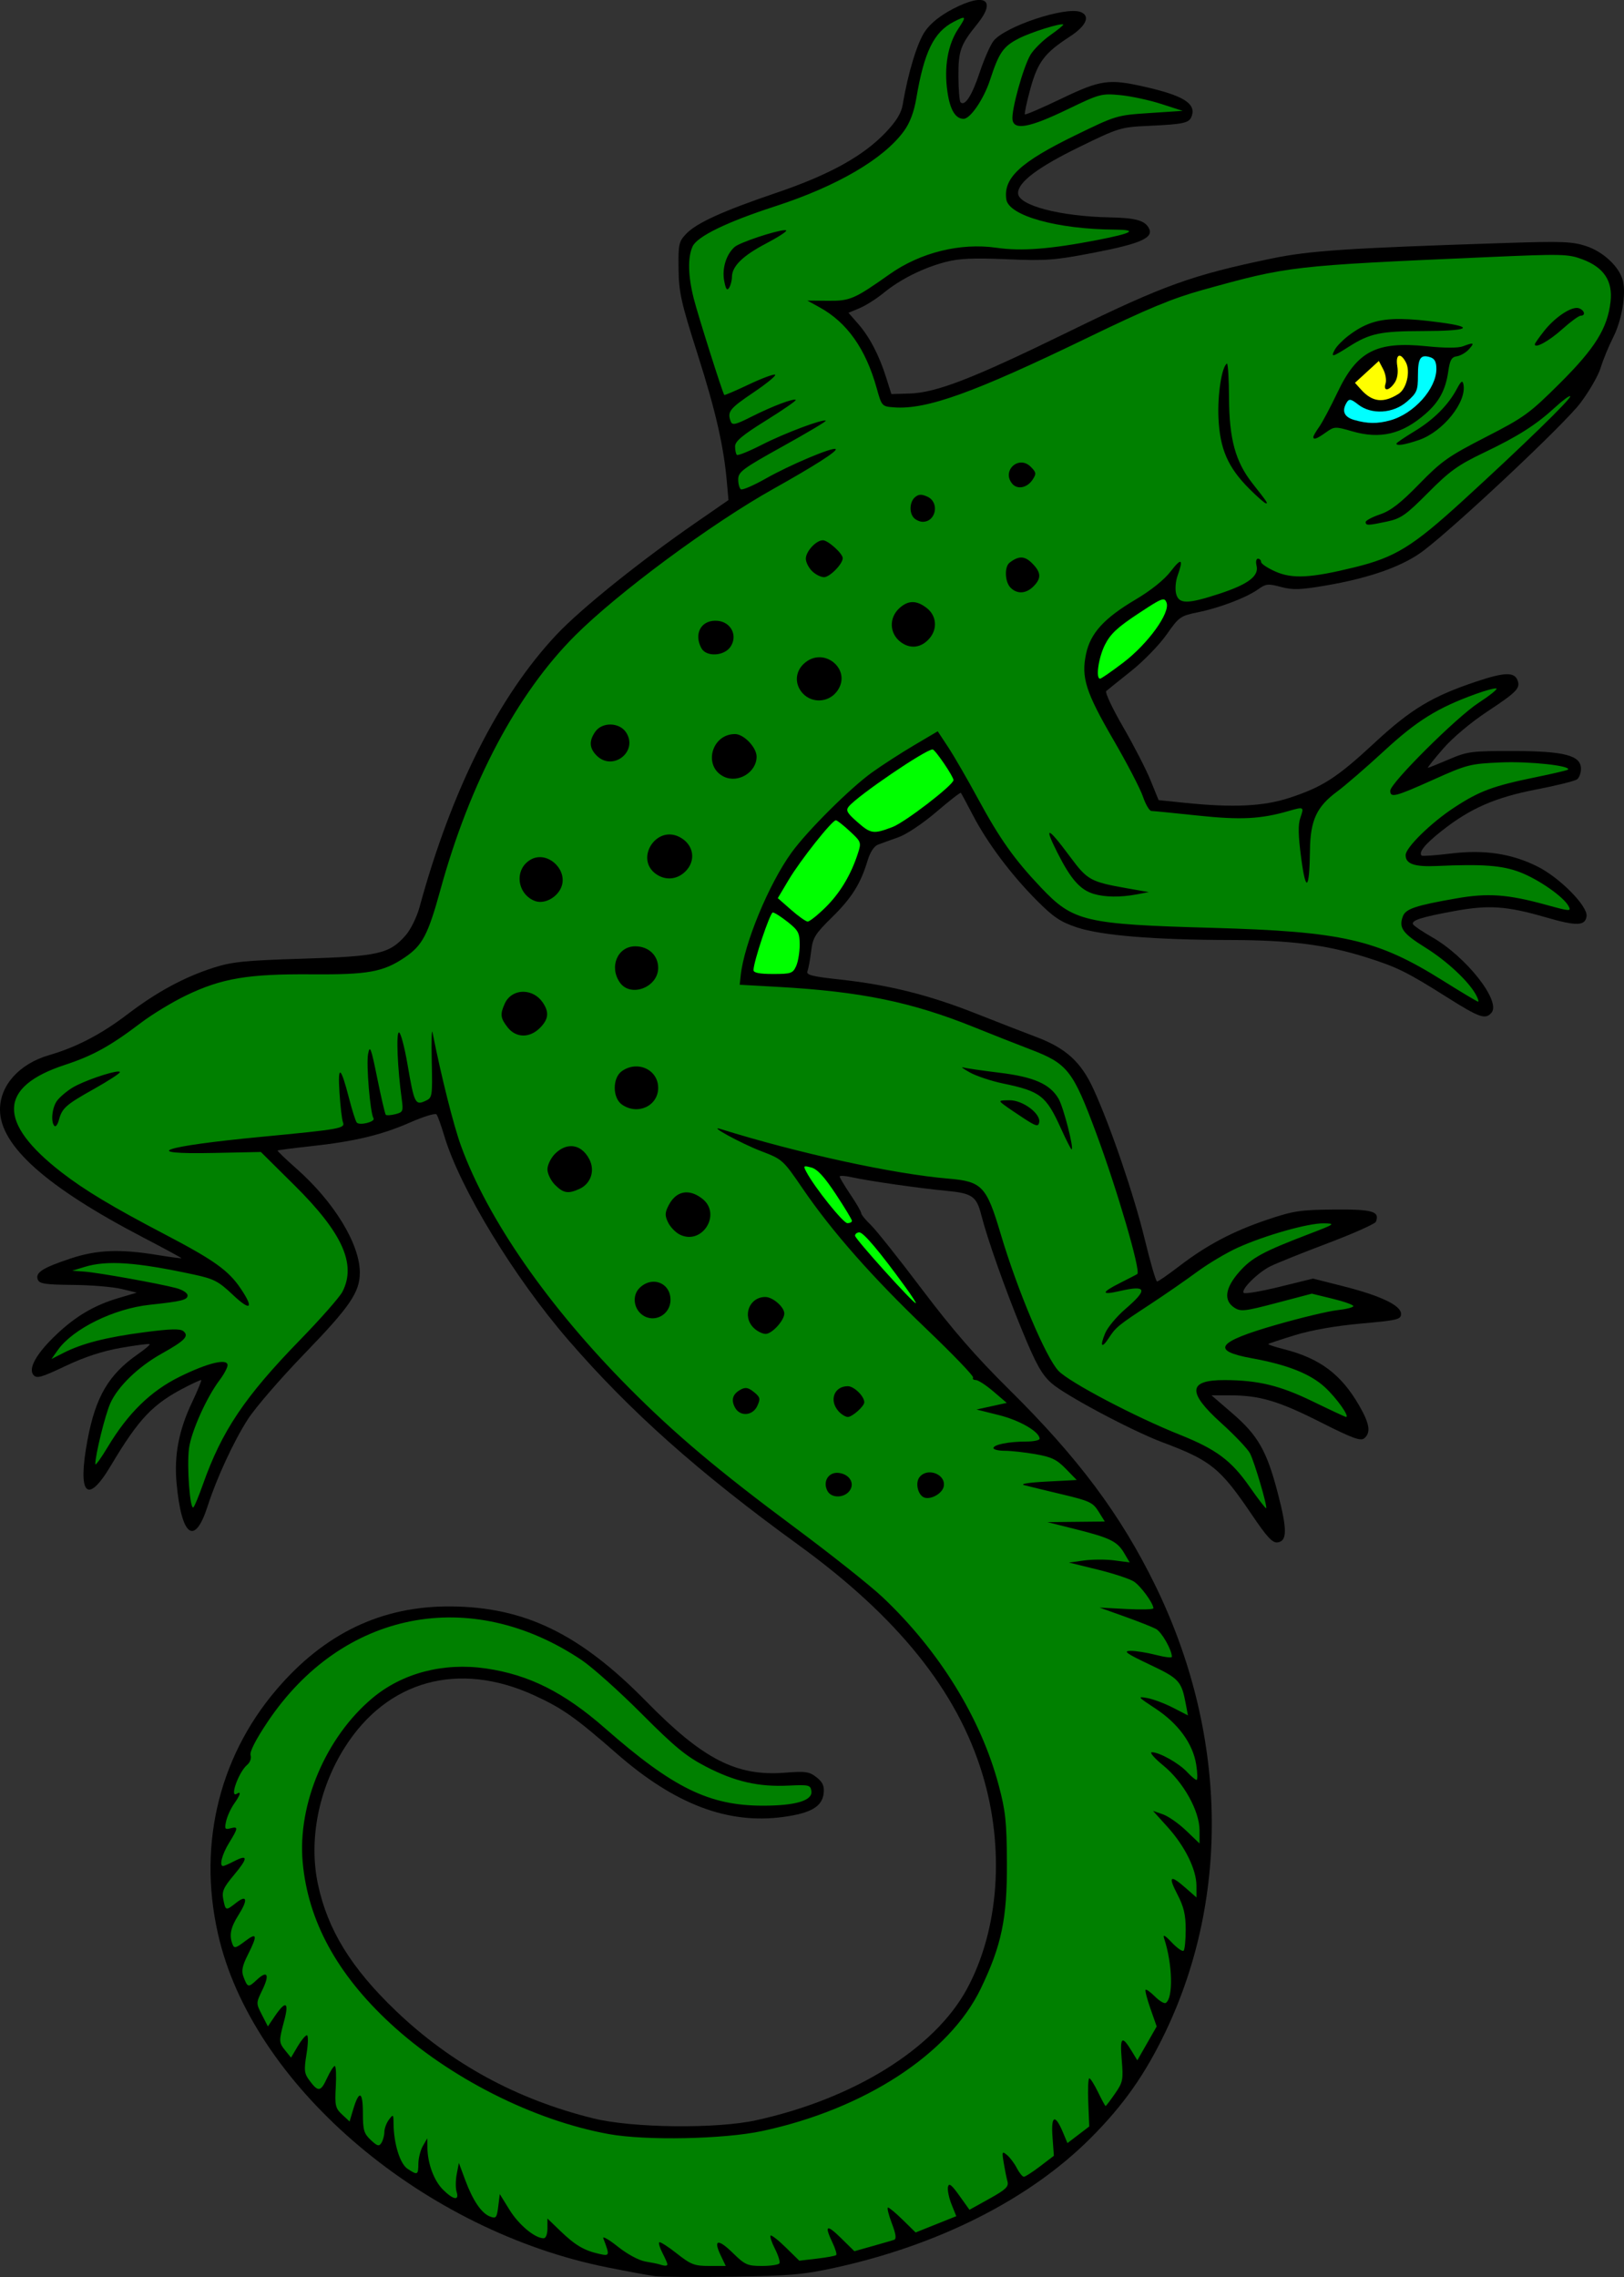 <?xml version="1.0" encoding="UTF-8"?>
<svg version="1.1" viewBox="0 0 703.96 986.96" xmlns="http://www.w3.org/2000/svg">
<rect x="0" y="0" width="703.96" height="986.96" fill="#333333" stroke="none"/>
<g stroke-width="1.333">
<path transform="translate(-40.279 -32.001)" d="m324.25 1018.6c-2.567-0.332-11.902-2.051-20.744-3.82-78.83-15.773-151.66-77.052-167.96-141.33-10.004-39.438-1.126-78.935 24.506-109.02 20.847-24.47 45.644-36.331 75.534-36.13 32.137 0.216 56.102 11.866 84.955 41.298 24.396 24.886 38.957 32.383 59.774 30.778 9.195-0.709 10.773-0.485 13.895 1.97 2.674 2.103 3.424 3.745 3.115 6.817-0.588 5.857-5.386 8.715-17.406 10.367-24.115 3.313-47.138-5.431-72.336-27.473-17.937-15.69-23.49-19.608-35.764-25.232-32.8-15.029-63.724-6.501-82.134 22.649-11.326 17.933-15.659 40.071-11.589 59.209 4.198 19.742 14.385 36.322 33.664 54.792 24.033 23.025 52.504 38.532 85.826 46.748 16.861 4.157 53.152 4.576 70.358 0.811 42.431-9.284 77.45-31.068 91.455-56.893 13.969-25.76 16.505-61.073 6.697-93.285-10.962-36.003-36.678-67.991-79.843-99.316-43.196-31.347-72.885-57.786-99.639-88.732-23.601-27.299-47.09-65.998-53.817-88.667-1.306-4.4-2.795-8.503-3.309-9.117-0.514-0.615-5.653 0.955-11.418 3.488-12.426 5.458-24.105 8.251-43.141 10.317-7.695 0.835-14.142 1.669-14.326 1.852-0.184 0.184 3.507 3.727 8.202 7.875 16.308 14.407 27.449 32.68 27.449 45.023 0 8.531-4.248 14.754-24.056 35.241-10.246 10.597-21.246 23.33-24.443 28.295-6.159 9.562-13.556 25.532-17.461 37.694-5.633 17.546-11.354 13.301-13.479-10-1.1-12.068 0.98-22.904 6.72-35 2.523-5.317 4.293-9.667 3.933-9.667-0.36 0-3.18 1.282-6.268 2.849-14.596 7.408-20.591 13.669-32.947 34.412-10.229 17.172-14.475 12.418-10.041-11.244 3.532-18.848 9.199-28.451 22.042-37.351 2.959-2.051 5.167-3.943 4.905-4.205-0.262-0.262-5.81 0.455-12.33 1.592-8.067 1.407-15.783 3.928-24.148 7.891-10.68 5.059-12.51 5.563-13.942 3.837-2.329-2.806 1.468-9.425 10.064-17.545 8.433-7.967 16.438-12.666 26.784-15.724l8-2.364-6.667-1.613c-3.667-0.887-13.136-1.671-21.042-1.741-12.033-0.107-14.512-0.485-15.217-2.321-1.155-3.009 2.055-5.076 14.123-9.095 11.489-3.826 21.404-4.231 37.802-1.544 5.683 0.931 10.333 1.548 10.333 1.37 0-0.178-7.584-4.282-16.854-9.12-41.747-21.791-61.68-39.575-61.784-55.127-0.071-10.599 8.329-19.988 21.24-23.742 11.904-3.461 22.688-9.081 34.064-17.755 12.688-9.673 24.594-16.109 37.333-20.179 7.979-2.55 13.589-3.113 38.667-3.885 32.709-1.006 37.488-2.091 44.528-10.109 2.166-2.467 4.836-7.882 6.014-12.195 13.91-50.936 34.253-91.406 59.38-118.13 10.521-11.192 36.017-31.697 60.311-48.505l14.234-9.848-0.67-7.635c-1.38-15.726-4.88-31.031-12.725-55.635-7.134-22.375-8.096-26.682-8.242-36.882-0.151-10.572 0.115-11.847 3.141-15.078 4.525-4.832 15.728-9.95 39.361-17.984 22.937-7.797 37.628-15.928 47.358-26.211 4.582-4.843 6.704-8.323 7.316-12 2.295-13.781 6.321-26.972 9.718-31.833 2.447-3.503 6.626-6.827 12.232-9.729 13.76-7.123 18.829-3.827 10.315 6.707-7.275 9.001-8.169 11.497-8.121 22.661 0.024 5.676 0.436 10.711 0.914 11.19 1.889 1.889 4.944-2.862 8.278-12.873 1.923-5.773 4.625-11.931 6.004-13.686 4.982-6.334 31.227-15.063 37.755-12.558 4.398 1.688 2.463 6.041-4.769 10.726-10.866 7.04-13.837 10.992-17.03 22.658-1.573 5.744-2.621 10.683-2.329 10.974 0.291 0.291 7.377-2.759 15.747-6.778 17.046-8.186 20.641-8.698 36.22-5.154 16.511 3.755 22.092 7.158 20.414 12.446-1.039 3.273-3.04 3.747-18.968 4.488-11.925 0.555-12.794 0.823-30 9.235-17.872 8.738-26.386 15.162-26.386 19.911 0 5.328 18.078 10.085 40 10.525 10.664 0.214 14.65 1.264 16.54 4.355 2.656 4.343-2.947 6.945-23.49 10.907-17.242 3.325-20.843 3.598-37.939 2.871-14.565-0.619-20.643-0.346-26.553 1.193-9.665 2.517-19.613 7.487-26.838 13.407-3.088 2.53-7.778 5.505-10.423 6.61l-4.809 2.009 4.081 4.648c5.013 5.709 9.142 13.576 12.199 23.241l2.32 7.333 7.79-0.229c11.742-0.346 27.469-6.464 69.79-27.151 40.539-19.815 52.791-24.221 87.244-31.372 16.499-3.425 32.755-4.503 101.48-6.736 24.545-0.797 28.916-0.625 34.938 1.375 7.41 2.461 14.341 8.996 15.829 14.923 1.48 5.897-0.443 17.198-4.182 24.576-1.975 3.897-4.414 9.829-5.421 13.183-1.007 3.354-4.993 10.276-8.858 15.382-6.888 9.1-53.066 52.554-67.858 63.856-8.842 6.756-23.234 11.897-42.509 15.186-11.036 1.883-14.236 1.984-19.371 0.61-5.537-1.481-6.52-1.384-9.83 0.973-5.119 3.645-16.635 8.05-26.126 9.994-7.662 1.569-8.239 1.979-13.653 9.706-3.109 4.437-10.009 11.534-15.333 15.771-5.324 4.237-10.186 8.145-10.803 8.684-0.618 0.539 2.65 7.495 7.261 15.458 4.612 7.962 9.974 18.377 11.916 23.143l3.532 8.667 11.207 1.158c21.096 2.179 34.197 1.564 45.485-2.137 14.417-4.726 20.656-8.755 36.872-23.812 15.722-14.598 24.964-20.175 44.003-26.553 12.313-4.125 16.61-4.27 18.016-0.605 1.309 3.41-0.318 5.101-12.916 13.424-7.358 4.862-15.181 11.441-19.419 16.333-3.903 4.506-6.841 8.192-6.528 8.192 0.313 0 4.422-1.647 9.132-3.66 8.041-3.437 9.743-3.658 27.897-3.626 22.243 0.04 29.333 1.906 29.333 7.721 0 1.781-0.75 3.826-1.667 4.544-0.917 0.718-8.841 2.694-17.609 4.391-17.927 3.469-28.728 8.196-41.128 17.997-7.196 5.688-10.09 9.25-8.668 10.671 0.325 0.325 5.949-0.068 12.498-0.872 14.615-1.795 26.416-0.032 37.773 5.644 9.626 4.81 21.841 17.206 21.225 21.539-0.602 4.238-4.296 4.332-17.691 0.449-16.891-4.897-24.66-5.439-39.399-2.748-14.712 2.685-19.131 4.121-18.052 5.866 0.426 0.69 4.106 3.16 8.178 5.49 14.785 8.459 29.94 27.695 25.774 32.715-2.597 3.129-5.191 2.236-19.194-6.607-17.452-11.021-21.786-13.162-35.144-17.371-17.327-5.459-33.025-7.46-58.896-7.509-32.902-0.062-55.94-1.952-66.454-5.451-7.172-2.387-10.199-4.416-17.452-11.702-11.09-11.138-21.358-24.828-27.613-36.814-2.679-5.133-5.053-9.554-5.276-9.823-0.223-0.269-5.02 3.463-10.66 8.295-5.825 4.99-12.908 9.72-16.399 10.951-3.38 1.192-7.381 2.644-8.891 3.228-1.698 0.656-3.409 3.279-4.482 6.872-2.99 10.007-6.876 16.206-15.418 24.593-7.374 7.24-8.349 8.821-9.048 14.667-0.431 3.604-1.145 7.483-1.586 8.621-0.676 1.743 1.629 2.336 14.607 3.76 20.563 2.256 38.173 6.67 58.153 14.579 9.086 3.597 20.968 8.216 26.404 10.265 12.878 4.855 19.424 10.828 24.835 22.66 7.409 16.204 17.6 46.07 22.188 65.031 2.434 10.059 4.84 18.293 5.347 18.296 0.506 4e-3 4.832-2.992 9.612-6.656 11.972-9.176 23.218-15.116 38.134-20.141 11.369-3.83 14.345-4.281 29.043-4.399 16.673-0.134 19.802 0.781 18.074 5.284-0.35 0.911-9.744 5.105-20.877 9.319-11.132 4.214-22.341 8.718-24.907 10.008-5.498 2.764-12.886 10.149-11.519 11.516 0.524 0.524 7.502-0.657 15.506-2.625l14.553-3.578 13.013 3.301c16.3 4.135 25.113 8.338 25.113 11.977 0 2.45-1.407 2.792-17.333 4.217-10.894 0.975-21.5 2.83-28.55 4.995-6.169 1.894-11.409 3.636-11.643 3.87-0.234 0.234 2.713 1.218 6.55 2.187 15.806 3.989 25.09 10.948 32.962 24.706 4.438 7.757 5 11.547 2.071 13.978-1.576 1.308-5.166-0.017-19-7.011-18.156-9.18-26.358-11.609-39.198-11.609h-8.01l9.131 7.879c11.029 9.516 14.853 16.251 19.607 34.536 4.102 15.776 4.088 20.727-0.061 21.32-2.228 0.318-4.542-2.162-11.198-12-13.69-20.234-17.728-23.511-38.613-31.332-13.384-5.012-42.483-20.517-48.3-25.735-4.173-3.744-6.667-8.226-12.612-22.667-7.42-18.024-15.104-39.75-17.78-50.273-2.032-7.99-3.959-9.324-14.977-10.363-11.788-1.111-34-4.299-41.152-5.906-2.874-0.646-5.226-0.78-5.226-0.298 0 0.482 2.1 3.994 4.667 7.806 2.567 3.811 4.667 7.441 4.667 8.066 0 0.625 1.846 2.899 4.103 5.053 2.256 2.154 12.253 14.716 22.215 27.916 13.212 17.507 23.404 29.231 37.67 43.333 30.063 29.717 48.435 54.316 63.409 84.9 31.068 63.455 32.758 134.32 4.613 193.42-8.836 18.557-18.346 32.061-32.652 46.369-26.392 26.395-65.833 46.344-111.09 56.186-13.491 2.934-19.487 3.447-44.271 3.788-15.767 0.217-30.767 0.123-33.333-0.209z"/>
<path transform="translate(-40.279 -32.001)" d="m544.6 291.81c-1.34-0.066-4.087 1.647-11.016 6.219-8.895 5.869-11.979 8.756-14.334 13.426-2.798 5.549-4.115 14.717-2.113 14.717 0.488 0 5-3.126 10.027-6.947 10.727-8.155 20.465-21.633 18.783-26-0.33-0.856-0.646-1.379-1.348-1.414zm-100.06 65.029c-3.067 0-32.343 19.916-36.32 24.709-1.401 1.688-0.831 2.761 3.514 6.598 6.033 5.328 7.089 5.488 15.42 2.324 5.427-2.061 26.436-18.224 26.436-20.338 0-1.57-7.98-13.293-9.049-13.293zm-41.922 30.703c-1.624-0.06-15.384 17.295-20.438 25.779l-4.75 7.975 5.746 5.047c3.16 2.776 6.396 5.074 7.191 5.106 0.796 0.031 4.286-2.742 7.756-6.162 6.297-6.208 11.017-14.072 14.023-23.361 1.549-4.785 1.458-5.037-3.484-9.631-2.791-2.594-5.511-4.732-6.045-4.752zm-27.344 39.963c-1.205 0-8.405 21.506-8.369 25 0.012 1.156 2.604 1.666 8.469 1.666 7.764 0 8.579-0.275 10-3.394 0.851-1.868 1.549-6.019 1.549-9.223 0-5.177-0.579-6.281-5.193-9.936-2.856-2.262-5.76-4.113-6.455-4.113zm14.115 110.04c-0.748 0.053-0.466 0.733 0.428 2.418 3.585 6.761 15.954 22.213 17.781 22.213 1.095 0 1.986-0.45 1.98-1-5e-3 -0.55-3.155-5.762-7-11.584-5-7.571-8.03-10.859-10.641-11.547-1.281-0.338-2.1-0.532-2.549-0.5zm23.41 28.631c-1.033 0-1.877 0.654-1.877 1.453 0 1.369 25.085 29.215 26.318 29.215 0.316 0-1.712-3.15-4.506-7-11.134-15.341-18.148-23.668-19.936-23.668z" fill="#0f0"/>
<path transform="translate(-40.279 -32.001)" d="m458.08 39.845c-0.268-0.423-1.681 0.205-4.408 1.615-8.599 4.447-12.792 13.01-16.176 33.033-1.021 6.043-2.774 10.717-5.352 14.275-8.779 12.119-29.01 23.942-55.898 32.666-20.922 6.788-33.767 13.04-35.754 17.4-2.152 4.724-1.981 12.689 0.484 22.48 1.812 7.194 12.488 40.928 13.256 41.885 0.159 0.198 4.857-1.808 10.439-4.459 5.582-2.651 10.781-4.609 11.553-4.352 0.772 0.257-3.407 3.716-9.287 7.686-10.459 7.061-11.513 8.404-9.898 12.611 0.671 1.749 2.037 1.436 8.93-2.043 9.079-4.583 18.409-8.116 19.238-7.287 0.299 0.299-5.495 4.301-12.875 8.895-10.321 6.424-13.418 9.021-13.418 11.248 0 1.593 0.345 3.243 0.768 3.666 0.423 0.423 5.332-1.565 10.908-4.416 9.818-5.021 26.667-11.343 27.639-10.371 0.263 0.263-8.165 5.274-18.727 11.137-17.278 9.591-19.208 11.02-19.23 14.248-0.014 1.973 0.52 3.923 1.186 4.334 0.665 0.411 5.511-1.688 10.77-4.668 10.534-5.969 29.215-13.838 30.293-12.76 0.845 0.845-9.354 7.354-26.939 17.193-26.87 15.034-67.389 45.004-86.023 63.629-25.174 25.16-45.598 63.72-58.381 110.21-5.355 19.477-7.771 24.079-15.35 29.229-9.387 6.378-15.951 7.572-40.57 7.387-27.457-0.207-38.866 1.717-54.342 9.162-5.867 2.822-14.615 8.124-19.439 11.783-13.428 10.183-20.87 14.301-33.139 18.33-28.837 9.471-29.307 24.899-1.422 46.523 10.001 7.756 22.074 15.009 44.678 26.842 21.477 11.242 27.689 15.672 32.988 23.52 5.929 8.78 4.353 10.063-3.377 2.752-6.239-5.901-8.182-6.906-17-8.803-25.01-5.379-37.572-6.249-47.289-3.273l-5.334 1.633 5.334 0.393c6.008 0.443 32.036 5.114 39.666 7.117 2.806 0.737 5 2.142 5 3.201 0 1.947-2.54 2.574-16.443 4.062-15.498 1.659-33.228 10.389-39.779 19.59l-2.789 3.92 5.172-2.635c8.123-4.138 18.557-6.811 35.004-8.967 11.449-1.501 15.647-1.616 17.031-0.467 2.561 2.126 0.652 4.095-9.447 9.742-10.168 5.686-19.001 14.244-22.266 21.572-2.204 4.948-6.493 22.354-6.475 26.277 4e-3 0.869 2.439-2.476 5.412-7.432 8.763-14.605 18.578-24.2 31.068-30.375 12.245-6.053 20.846-8.135 20.846-5.047 0 1.054-1.565 3.982-3.477 6.508-5.588 7.384-12.212 22.14-13.217 29.443-1.056 7.676 0.432 27.353 1.938 25.621 0.545-0.627 2.366-5.04 4.047-9.807 8.206-23.268 18.143-38.066 42.076-62.658 8.926-9.171 17.219-18.594 18.43-20.941 6.149-11.918 0.011-25.54-20.799-46.158l-14.559-14.426-20.43 0.426c-32.887 0.685-22.504-2.86 20.418-6.969 34.742-3.326 36.629-3.663 35.588-6.375-0.445-1.16-1.119-6.938-1.498-12.838-0.794-12.348 0.55-11.509 4.174 2.606 1.318 5.133 2.815 9.818 3.326 10.408 1.224 1.414 8.174-0.351 7.252-1.842-1.444-2.337-3.219-23.384-2.352-27.898 0.782-4.072 1.289-2.729 3.978 10.545 1.696 8.367 3.36 15.49 3.697 15.828 0.338 0.338 2.207 0.215 4.152-0.273 3.299-0.828 3.485-1.268 2.762-6.494-1.84-13.295-2.494-28.939-1.209-28.939 0.733 0 2.405 6.26 3.717 13.912 2.875 16.773 3.358 17.772 7.646 15.818 3.129-1.425 3.179-1.74 2.852-17.258-0.184-8.693-0.035-14.306 0.33-12.473 3.885 19.503 9.122 40.326 12.398 49.303 11.611 31.815 37.758 69.452 72.727 104.69 19.989 20.14 38.848 36.023 72.162 60.775 15.472 11.496 32.462 24.989 37.756 29.982 24.544 23.153 42.643 52.45 50.381 81.551 2.99 11.245 3.479 15.876 3.562 33.703 0.113 24.085-2.308 35.717-11.338 54.463-13.633 28.302-50.467 52.279-94.848 61.738-16.539 3.525-50.345 4.194-66.312 1.312-32.7-5.901-69.318-24.43-94.736-47.938-23.18-21.437-35.725-44.491-38.025-69.877-2.282-25.187 10.01-54.177 30.152-71.111 12.978-10.91 30.859-15.594 49.287-12.908 18.678 2.722 33.894 10.368 51.654 25.951 29.43 25.823 45.091 33.505 68.336 33.527 14.187 0.014 21.655-2.214 21.074-6.287-0.383-2.684-1.03-2.841-9.943-2.416-12.983 0.62-23.166-1.713-35.645-8.168-8.686-4.493-13.553-8.489-28-22.982-9.618-9.649-21.305-20.108-25.971-23.242-48.255-32.418-103.9-21.445-136.21 26.859-5.126 7.664-7.79 12.892-7.32 14.373 0.418 1.317-0.231 3.134-1.496 4.184-3.655 3.031-7.789 14.56-4.49 12.521 2.05-1.267 1.591 0.405-1.201 4.387-1.393 1.987-2.924 5.341-3.402 7.453-0.769 3.396-0.552 3.758 1.867 3.125 3.47-0.907 3.396-0.173-0.633 6.369-3.022 4.907-4.33 10-2.566 10 0.403 0 2.559-0.946 4.791-2.1 6.094-3.151 6.089-1.399-0.018 5.894-4.673 5.581-5.375 7.191-4.67 10.719 0.984 4.919 1.075 4.942 5.59 1.391 4.716-3.71 5.162-1.31 0.986 5.305-3.434 5.439-4.109 8.758-2.588 12.721 0.711 1.853 1.443 1.675 5.334-1.293 5.331-4.066 5.631-2.777 1.34 5.74-2.439 4.84-2.885 7.046-1.938 9.574 1.78 4.75 2.106 4.826 5.773 1.381 4.613-4.333 5.694-2.353 2.408 4.41-2.747 5.653-2.747 5.71-0.176 10.723l2.586 5.039 2.924-4.316c4.778-7.051 6.34-6.402 4.174 1.734-2.41 9.053-2.391 9.529 0.512 13.113l2.426 2.996 2.861-4.85c1.574-2.667 3.38-4.85 4.012-4.85 0.632 0 0.564 3.64-0.152 8.086-1.155 7.17-1.008 8.479 1.309 11.582 3.761 5.038 4.825 4.893 7.561-1.037 1.344-2.913 2.863-5.297 3.377-5.297 0.514 0 0.707 4.05 0.432 9-0.453 8.148-0.193 9.287 2.738 12.027l3.238 3.025 1.59-5.303c2.536-8.464 4.182-7.833 4.182 1.605 0 7.403 0.444 8.93 3.404 11.711 2.87 2.696 3.597 2.889 4.644 1.232 0.683-1.081 1.252-3.201 1.264-4.711 0.011-1.51 0.902-3.909 1.978-5.332 1.854-2.451 1.96-2.361 2 1.68 0.087 8.75 2.792 17.479 6.086 19.637 4.351 2.851 4.616 2.725 4.67-2.238 0.026-2.383 0.905-5.835 1.953-7.668l1.906-3.332 0.055 4c0.095 6.933 2.821 14.321 6.729 18.229 4.502 4.502 7.197 4.95 5.939 0.988-0.486-1.53-0.464-4.98 0.047-7.666l0.928-4.885 2.719 7.334c3.339 9.006 7.1 14.535 10.842 15.934 2.547 0.952 2.903 0.51 3.502-4.344l0.668-5.402 4.264 6.883c3.999 6.455 10.961 12.246 14.736 12.258 0.988 0 1.666-1.738 1.666-4.273v-4.277l5.666 5.455c6.34 6.103 10.205 8.385 16.684 9.846 4.684 1.056 4.736 0.873 1.865-6.738-0.413-1.096 2.428 0.538 6.312 3.631 4.093 3.259 9.111 5.965 11.934 6.436 2.679 0.447 5.472 1.015 6.205 1.264 2.169 0.736 3.334 0.711 3.334-0.07 0-0.403-0.944-2.559-2.098-4.791-1.154-2.232-1.803-4.353-1.441-4.715 0.362-0.362 3.761 1.794 7.553 4.791 6.137 4.851 7.681 5.447 14.084 5.447h7.191l-2.217-4.648c-3.278-6.875-1.101-7.255 5.34-0.934 5.194 5.097 6.286 5.582 12.559 5.582 3.779 0 7.188-0.51 7.574-1.135 0.386-0.625-0.471-3.434-1.902-6.242-1.432-2.808-2.299-5.41-1.928-5.781 0.371-0.371 3.323 1.926 6.561 5.104l5.887 5.775 7.684-0.902c4.226-0.497 7.972-1.191 8.324-1.543 0.352-0.352-0.366-2.754-1.598-5.336-3.629-7.609-2.613-8.194 3.617-2.08l5.856 5.748 7.811-2.199c4.296-1.209 8.516-2.434 9.379-2.723 1.125-0.377 0.845-2.432-0.994-7.271-1.41-3.71-2.138-6.746-1.619-6.746s3.425 2.435 6.457 5.41l5.512 5.408 8.812-3.527 8.814-3.527-2.055-5.137c-1.13-2.825-1.827-6.222-1.547-7.549 0.394-1.867 1.506-1.02 4.916 3.748l4.404 6.162 8.611-4.787c7.109-3.952 8.482-5.258 7.865-7.494-0.411-1.489-1.145-5.108-1.631-8.041-0.82-4.944-0.716-5.194 1.422-3.43 1.268 1.047 3.182 3.596 4.252 5.666 1.071 2.07 2.446 3.764 3.055 3.764 0.609 0 3.785-2.045 7.059-4.545l5.953-4.545-0.602-8.307c-0.67-9.264 1.15-9.952 4.584-1.732l1.898 4.545 4.727-3.606 4.727-3.603-0.428-10.439c-0.235-5.742-0.031-10.439 0.453-10.438 0.485 1e-3 2.188 2.704 3.785 6.004 1.597 3.3 3.07 6 3.272 6 0.202 0 2.034-2.408 4.072-5.35 3.448-4.975 3.653-6.002 2.924-14.699-0.838-9.998 0.062-10.764 4.354-3.707l2.404 3.953 4.199-7.338 4.197-7.34-2.693-7.666c-1.482-4.216-2.438-7.921-2.125-8.234 0.313-0.313 2.143 1.006 4.068 2.932 1.925 1.925 4.028 3.175 4.672 2.777 3.334-2.06 2.959-16.928-0.705-27.996-0.626-1.892 0.341-1.37 3.334 1.795 2.32 2.453 4.625 4.053 5.123 3.555 0.498-0.498 0.904-4.629 0.904-9.182 0-6.393-0.819-9.86-3.602-15.223-4.125-7.95-3.167-8.708 3.555-2.807l4.715 4.139-0.014-5.139c-0.018-6.992-4.983-17.059-12.545-25.434l-6.287-6.961 4.266 1.488c2.346 0.818 6.887 3.998 10.09 7.066l5.822 5.578v-5.654c0-8.466-7.038-21.068-15.717-28.143-3.877-3.161-6.102-5.746-4.945-5.746 3.263 0 11.648 4.701 15.229 8.537 1.778 1.905 3.639 3.463 4.135 3.463s0.429-2.985-0.148-6.635c-1.438-9.098-7.771-17.802-17.703-24.328-7.687-5.051-7.9-5.325-3.516-4.529 2.567 0.466 7.584 2.35 11.15 4.186l6.484 3.336-0.904-4.824c-1.894-10.094-2.826-11.114-15.732-17.23-10.071-4.773-11.591-5.857-8.289-5.91 2.224-0.036 7.173 0.748 11 1.74s6.957 1.366 6.957 0.83c0-3.022-4.41-10.761-6.889-12.088-1.592-0.852-7.744-3.28-13.67-5.396l-10.773-3.848 11.666 0.617c6.417 0.34 11.665 0.196 11.662-0.318-0.012-2.164-5.448-9.617-8.447-11.582-1.785-1.169-8.851-3.503-15.703-5.184l-12.459-3.055 6.572-0.902c3.615-0.495 9.537-0.506 13.164-0.025l6.594 0.875-2.412-4.084c-2.99-5.062-6.147-6.602-21.305-10.391l-12-3 24.93-0.254-2.701-4.332c-2.447-3.926-3.933-4.626-15.799-7.445-7.203-1.712-14.596-3.506-16.43-3.986-2.002-0.525 1.878-1.146 9.713-1.555l13.047-0.682-4.736-4.867c-3.904-4.012-6.214-5.123-13.154-6.332-4.631-0.806-10.621-1.467-13.311-1.467-2.69 0-4.891-0.526-4.891-1.168 0-1.495 6.691-2.832 14.166-2.832 3.208 0 5.834-0.547 5.834-1.215 0-2.994-8.549-7.97-17.57-10.227l-9.764-2.441 6.547-1.439 6.547-1.438-5.787-4.953c-3.183-2.725-6.614-4.955-7.625-4.955s-1.539-0.483-1.174-1.074c0.366-0.592-8.714-10.042-20.176-21-23.549-22.514-40.957-42.256-53.666-60.863-8.569-12.545-8.773-12.729-18.148-16.314-8.442-3.229-23.4-11.391-17.506-9.553 33.792 10.538 75.021 19.517 98.773 21.512 14.607 1.227 16.521 3.249 22.676 23.961 7.283 24.51 19.647 53.763 25.109 59.412 4.825 4.991 33.189 19.908 52.557 27.641 15.745 6.286 22.266 11.136 30.141 22.414 3.779 5.412 7.05 9.659 7.269 9.439 0.647-0.647-5.019-19.919-6.986-23.762-0.992-1.937-6.621-7.872-12.51-13.189-14.821-13.383-14.386-18.656 1.537-18.596 14.518 0.055 23.926 2.336 38.135 9.244 7.613 3.701 14.107 6.729 14.432 6.729 1.755 0-4.069-8.204-9.145-12.883-6.303-5.81-16.23-9.745-31.666-12.553-18.039-3.281-15.245-7.088 10.666-14.525 10.633-3.052 22.484-5.894 26.334-6.314s7-1.214 7-1.766c0-0.552-4.05-1.992-9-3.199l-9-2.195-15.283 4.021c-13.919 3.662-15.552 3.841-18.332 2.019-4.724-3.096-3.977-8.512 2.133-15.453 5.419-6.157 10.254-8.785 30.148-16.395 11.479-4.391 11.76-4.595 6.482-4.674-6.756-0.102-25.507 5.208-37.342 10.574-4.823 2.187-12.754 6.915-17.623 10.506-4.869 3.591-13.95 9.872-20.184 13.959-13.91 9.121-14.932 9.951-17.949 14.586-3.169 4.869-4.041 3.777-1.617-2.023 1.058-2.532 4.993-7.246 8.744-10.477 9.882-8.51 9.286-10.479-2.356-7.795-8.261 1.904-8.244 0.68 0.045-3.484 3.923-1.971 7.297-3.724 7.498-3.898 1.549-1.34-8.757-36.607-17.842-61.057-10.156-27.334-12.377-30.142-28.787-36.391-5.356-2.039-16.126-6.29-23.936-9.445-27.188-10.987-49.243-15.531-85.135-17.539l-16.666-0.932 0.428-4c1.481-13.812 12.199-39.71 22.074-53.334 6.832-9.425 25.378-27.888 34.83-34.672 4.4-3.158 12.614-8.466 18.252-11.797l10.25-6.055 4.566 6.928c2.511 3.811 8.305 13.828 12.875 22.262 9.446 17.431 15.752 26.323 27.314 38.521 13.996 14.765 18.957 15.937 74.076 17.48 56.648 1.586 71.62 5.003 100.11 22.854 8.029 5.03 14.909 9.145 15.289 9.145 0.38 0 0.004-1.285-0.838-2.857-3.143-5.872-12.589-14.717-21.949-20.551-9.928-6.188-11.665-8.582-9.824-13.557 1.209-3.269 5.454-4.697 23.186-7.797 13.748-2.403 22.267-1.793 38.928 2.791 10.435 2.871 10.974 2.902 9.715 0.549-2.173-4.06-12.991-11.604-21.082-14.701-7.699-2.947-16.114-3.576-35.891-2.686-9.849 0.444-13.646-0.869-13.646-4.717 0-3.253 10.98-14.012 21.014-20.59 11.01-7.218 16.86-9.391 35.561-13.215 7.283-1.489 13.482-2.946 13.773-3.238 1.675-1.675-16.755-3.669-28.99-3.137-13.428 0.585-14.676 0.904-29.357 7.492-16.596 7.448-18.666 7.977-18.666 4.777 0-3.275 28.686-31.829 38.211-38.035 4.694-3.058 8.23-5.863 7.859-6.234s-4.438 0.689-9.039 2.356c-16.574 6.004-25.405 11.493-39.699 24.674-7.7 7.1-16.875 15.032-20.391 17.627-8.837 6.523-11.577 12.431-11.742 25.33-0.223 17.398-1.763 18.846-3.793 3.564-1.332-10.029-1.419-14.562-0.336-17.668 1.623-4.654 1.487-4.73-5.08-2.828-12.159 3.521-20.824 3.957-39.41 1.984-10.219-1.085-19.275-1.978-20.123-1.986-0.848-8e-3 -2.497-2.816-3.664-6.242-1.167-3.426-6.907-14.467-12.756-24.533-12.043-20.728-14.082-27.131-11.891-37.348 1.928-8.99 7.825-15.447 21.52-23.561 6.639-3.933 12.385-8.547 15.176-12.188 4.64-6.053 5.612-5.433 2.963 1.895-0.841 2.325-1.131 5.818-0.643 7.762 1.159 4.617 4.844 4.624 18.832 0.033 12.444-4.084 17.171-7.656 16.049-12.129-0.419-1.671-0.15-3.035 0.598-3.035 0.747 0 1.359 0.634 1.359 1.408 0 0.775 2.804 2.648 6.232 4.164 7.331 3.243 15.259 2.822 34.174-1.816 17.764-4.357 25.2-8.935 47.242-29.078 25.912-23.679 47.141-44.334 46.363-45.111-0.343-0.343-3.187 1.735-6.318 4.617-8.43 7.759-16.165 12.697-30.992 19.787-11.342 5.423-14.91 7.984-24.266 17.402-9.631 9.696-11.797 11.222-17.768 12.502-8.256 1.771-9.336 1.799-9.336 0.25 0-0.664 2.804-2.165 6.231-3.332 4.675-1.593 8.916-4.881 17-13.182 9.643-9.902 12.654-12.026 28.77-20.297 16.756-8.599 18.975-10.209 32.111-23.277 15.361-15.282 20.717-23.893 22.047-35.453 1.03-8.949-2.907-14.869-12.191-18.34-6.251-2.337-8.633-2.391-41.299-0.957-85.09 3.736-85.93 3.833-123.33 14.219-13.068 3.628-23.812 8.088-49.758 20.652-49.44 23.942-69.883 31.301-84.01 30.24-5.269-0.396-5.325-0.459-7.545-8.398-4.75-16.988-12.816-28.403-24.688-34.936l-5.334-2.936 8.969 0.08c9.545 0.085 11.383-0.708 26.715-11.543 13.291-9.393 30.656-13.692 46.242-11.447 10.887 1.568 23.304 0.614 43.859-3.367 15.181-2.94 17.677-4.425 7.549-4.49-25.093-0.161-46.1-6.028-47.109-13.156-1.31-9.253 6.074-16.1 29.881-27.711 17.679-8.622 18.032-8.729 32.219-9.664l14.344-0.945-9.334-3.014c-5.133-1.658-13.119-3.373-17.746-3.811-8.124-0.769-8.907-0.557-22.889 6.195-16.321 7.882-23.117 9.163-23.783 4.479-0.576-4.049 4.709-23.077 7.838-28.223 1.414-2.324 5.263-6.125 8.555-8.445 3.292-2.32 5.816-4.387 5.609-4.594-0.809-0.809-13.89 3.275-19.23 6.006-6.796 3.474-8.613 6.086-12.486 17.945-2.725 8.344-8.54 16.908-11.48 16.908-3.582 0-5.915-3.94-7.039-11.893-1.492-10.554 0.194-20.277 4.693-27.076 1.85-2.796 2.727-4.27 2.459-4.693zm-77.74 91.93c0.385-0.015 0.641 0.022 0.742 0.123 0.382 0.382-3.577 2.938-8.795 5.68-10.066 5.29-14.695 9.83-14.729 14.443-0.011 1.551-0.563 3.679-1.227 4.729-0.893 1.411-1.449 0.623-2.133-3.023-1.005-5.358 0.852-11.409 4.502-14.666 2.251-2.008 17.919-7.142 21.639-7.285zm343.49 33.695c0.345 0.006 0.659 0.059 0.934 0.164 2.435 0.934 2.916 3.207 0.68 3.207-0.809 0-4.392 2.625-7.961 5.834-5.703 5.128-11.902 8.548-11.902 6.566 0-0.376 1.823-2.986 4.051-5.799 4.455-5.624 10.859-10.031 14.199-9.973zm-76.344 4.799c4.597 0.047 10.081 0.564 16.961 1.48 15.744 2.096 12.5 3.711-7.533 3.746-18.188 0.032-22.843 1.007-31.76 6.662-7.452 4.726-8.129 4.878-6.269 1.404 0.769-1.437 3.372-4.119 5.785-5.959 6.891-5.256 12.703-7.437 22.816-7.334zm30.814 10.682c0.681 0.053 0.166 0.84-1.32 2.482-1.29 1.426-3.628 2.776-5.195 3-2.28 0.326-3.023 1.632-3.721 6.537-1.135 7.973-3.904 13.166-9.768 18.314-10.16 8.921-19.687 11.209-31.9 7.658-7.352-2.137-7.708-2.123-11.408 0.512-3.918 2.79-5.408 3.321-5.408 1.926 0-0.437 1.135-2.388 2.522-4.336 1.387-1.948 4.972-8.697 7.967-15 8.493-17.876 16.915-22.209 38.777-19.947 7.725 0.799 13.494 0.802 15.586 0.008 2.085-0.793 3.339-1.196 3.869-1.154zm-106.15 8.637c0.439 0.149 0.831 6.755 0.879 15.039 0.103 17.732 2.774 27.469 10.102 36.818 6.705 8.556 6.823 8.729 5.883 8.729-0.491 0-3.741-2.849-7.221-6.332-9.284-9.294-12.749-17.286-13.342-30.781-0.442-10.069 1.433-22.091 3.658-23.467 0.014-0.009 0.027-0.011 0.041-0.006zm101.88 7.883c0.262 0.01 0.443 0.371 0.588 1.049 1.62 7.591-8.776 20.621-19.318 24.213-6.106 2.081-9.715 2.652-9.715 1.539 0-0.314 3.548-2.727 7.885-5.361 8.36-5.079 14.592-11.332 18.355-18.42 1.104-2.08 1.768-3.036 2.205-3.019zm-191.07 35.014c1.357-0.008 2.796 0.53 4.086 1.82 2.454 2.454 2.536 3.029 0.814 5.635-2.352 3.56-6.609 4.383-8.83 1.707-3.496-4.213-0.143-9.139 3.93-9.162zm-43.697 13.979c0.824-0.03 1.766 0.247 3.025 0.82 5.347 2.436 3.764 10.891-2.039 10.891-1.173 0-2.852-0.72-3.732-1.6-2.231-2.231-1.997-7.078 0.439-9.1 0.78-0.647 1.483-0.982 2.307-1.012zm-42.285 19.711c2.218 0 8.605 5.76 8.605 7.76 0 2.513-5.629 8.24-8.098 8.24-1.413 0-3.77-1.199-5.236-2.666s-2.666-3.867-2.666-5.334c0-3.161 4.473-8 7.394-8zm86.074 7.482c1.542 0.039 2.995 0.861 4.606 2.471 3.957 3.957 4.108 6.531 0.592 10.047-3.203 3.203-7.051 3.426-9.904 0.572-2.506-2.506-2.764-9.059-0.428-10.867 1.963-1.519 3.593-2.262 5.135-2.223zm-47.254 19.324c1.97-0.022 4.019 0.854 6.271 2.625 4.153 3.267 4.664 8.913 1.18 13.031-3.598 4.253-8.503 4.838-12.725 1.518-4.689-3.688-4.926-10.276-0.521-14.414 1.936-1.819 3.825-2.738 5.795-2.76zm-85.656 8.072c0.408-0.008 0.831 0.008 1.266 0.051 5.788 0.564 8.705 6.382 5.586 11.143-2.75 4.196-10.591 4.619-12.697 0.684-3.253-6.079-0.275-11.751 5.846-11.877zm45.449 15.83c6.943 0.085 12.807 8.021 7.305 15.016-3.645 4.634-10.613 4.965-14.594 0.691-3.603-3.868-3.449-9.264 0.367-12.85 2.173-2.042 4.608-2.886 6.922-2.857zm-90.559 29.16c2.601 0.059 5.19 1.202 6.631 3.4 5.411 8.258-5.745 17.066-12.746 10.064-3.204-3.204-3.385-6.381-0.592-10.369 1.493-2.132 4.106-3.155 6.707-3.096zm53.857 4.131c3.816 0 9.359 5.801 9.359 9.793 0 6.792-8.071 11.696-14.238 8.652-9.045-4.464-5.347-18.445 4.879-18.445zm136.43 42.846c0.732-0.064 3.716 3.451 8.984 10.559 7.33 9.887 8.781 10.681 24.615 13.463l9.332 1.639-5.332 1.004c-6.908 1.3-13.697 1.22-18.508-0.221-5.93-1.776-9.954-6.341-15.795-17.922-2.835-5.621-3.943-8.465-3.297-8.521zm-164.68 0.67c1.346 0.025 2.759 0.368 4.188 1.107 6.274 3.244 7.378 10.406 2.334 15.145-3.584 3.367-8.466 3.733-12.465 0.932-8.033-5.627-2.282-17.337 5.943-17.184zm-56.172 9.834c6.935 0.136 13.235 9.027 7.447 15.721-2.607 3.015-6.646 4.396-9.668 3.305-6.852-2.474-9.021-11.354-4-16.375 1.914-1.914 4.098-2.692 6.221-2.65zm41.189 38.65c5.744 0 9.924 3.933 9.924 9.334 0 8.433-11.937 13.017-16.592 6.371-4.778-6.821-1.006-15.705 6.668-15.705zm-48.322 19.711c2.985 0.079 6.052 1.562 8.104 4.49 2.992 4.271 2.676 7.386-1.131 11.193-4.454 4.454-10.35 4.352-13.963-0.24-3.164-4.023-3.366-5.704-1.246-10.357 1.577-3.461 4.854-5.176 8.236-5.086zm48.523 32.352c5.11-0.116 9.723 3.608 9.723 9.271 0 7.879-8.926 12.005-15.703 7.258-4.167-2.918-4.167-11.597 0-14.516 1.906-1.335 3.981-1.968 5.981-2.014zm141.59 0.361c0.074 0.004 0.186 0.027 0.338 0.072 1.211 0.359 8.229 1.385 15.596 2.277 15.027 1.821 22.018 4.886 25.758 11.289 2.134 3.655 6.826 21.938 5.629 21.938-0.27 0-2.321-4.038-4.559-8.973-6.502-14.34-8.876-16.18-25.25-19.594-5.013-1.045-11.422-3.182-14.244-4.746-2.469-1.369-3.788-2.294-3.268-2.264zm-365.87 1.848c0.431 0.001 0.67 0.089 0.67 0.279 0 0.535-5.048 3.806-11.219 7.269-12.252 6.877-13.839 8.285-15.236 13.512-0.515 1.925-1.372 3.063-1.906 2.529-1.655-1.655-1.071-7.791 1.027-10.787 1.099-1.57 4.118-4.164 6.709-5.766 4.585-2.833 16.939-7.047 19.955-7.037zm386.32 12.455c5.733-0.068 13.653 5.868 12.838 9.623-0.415 1.912-1.335 1.676-6.484-1.67-3.3-2.144-7.199-4.798-8.666-5.896-2.53-1.895-2.412-2 2.312-2.057zm-189.92 19.893c3.031 0.057 5.856 1.987 7.766 5.68 2.558 4.947 0.667 10.597-4.307 12.863-4.869 2.218-6.934 1.872-10.574-1.768-1.8-1.8-3.273-4.827-3.273-6.727s1.473-4.928 3.273-6.729c2.276-2.276 4.758-3.365 7.115-3.32zm49.973 20.037c2.141 0.021 4.455 0.937 6.791 2.775 8.49 6.678-0.172 20.354-9.818 15.502-1.833-0.922-4.108-3.292-5.055-5.266-1.44-3.002-1.394-4.223 0.283-7.467 1.912-3.698 4.67-5.576 7.799-5.545zm-14.406 38.729c3.909-0.042 7.379 2.954 7.379 7.838 0 6.569-7.232 10.347-12.34 6.445-3.733-2.851-4.265-8.395-1.109-11.551 1.854-1.854 4.023-2.71 6.07-2.732zm48.482 6.615c3.229 0 8.229 4.347 8.229 7.154 0 3.008-5.343 8.846-8.096 8.846-1.413 0-3.77-1.199-5.236-2.666-5.037-5.037-1.862-13.334 5.104-13.334zm35.754 38.668c2.694 0 7.143 4.337 7.143 6.963 0 1.718-5.205 6.369-7.127 6.369-0.986 0-2.786-1.096-4-2.438-4.242-4.688-1.972-10.895 3.984-10.895zm-44.326 0.797c1.079-0.024 2.136 0.523 3.629 1.732 2.712 2.196 2.888 2.903 1.486 5.981-1.99 4.369-7.53 4.779-9.703 0.719-1.799-3.362-0.971-5.919 2.523-7.789 0.762-0.408 1.417-0.628 2.064-0.643zm79.664 36.553c3.42-0.095 6.958 2.513 6.248 6.094-0.571 2.882-5.109 5.634-8.109 4.918-2.995-0.715-4.468-6.457-2.32-9.045 1.097-1.321 2.627-1.924 4.182-1.967zm-40.051 0.191c0.263-0.003 0.533 0.012 0.811 0.045 4.465 0.536 6.901 4.222 4.902 7.414-2.192 3.501-8.033 3.745-9.816 0.412-2.057-3.844 0.164-7.827 4.104-7.871z" fill="#008000"/>
<path transform="translate(-40.279 -32.001)" d="m642.97 214.18c10.217-2.838 19.924-13.672 19.938-22.25 5e-3 -3.07-0.727-4.477-2.648-5.086-4.221-1.339-5.345 0.331-5.345 7.937 0 6.477-0.423 7.488-4.713 11.255-5.988 5.258-15.451 5.824-21.238 1.272-3.007-2.365-3.851-2.54-4.826-1-2.375 3.751-1.29 6.437 3.111 7.708 5.842 1.687 10.084 1.731 15.722 0.165z" fill="#0ff"/>
<path transform="translate(-40.279 -32.001)" d="m646.52 202.71c3.526-2.221 5.252-9.779 3.137-13.731-2.373-4.435-4.526-3.434-3.69 1.716 0.469 2.889 0.023 5.538-1.234 7.333-2.477 3.537-4.935 3.665-3.835 0.2 0.456-1.436-0.017-4.224-1.05-6.195l-1.878-3.585-10.35 9.485 2.648 2.943c4.897 5.443 9.669 5.981 16.252 1.833z" fill="#ff0"/>
</g>
</svg>
